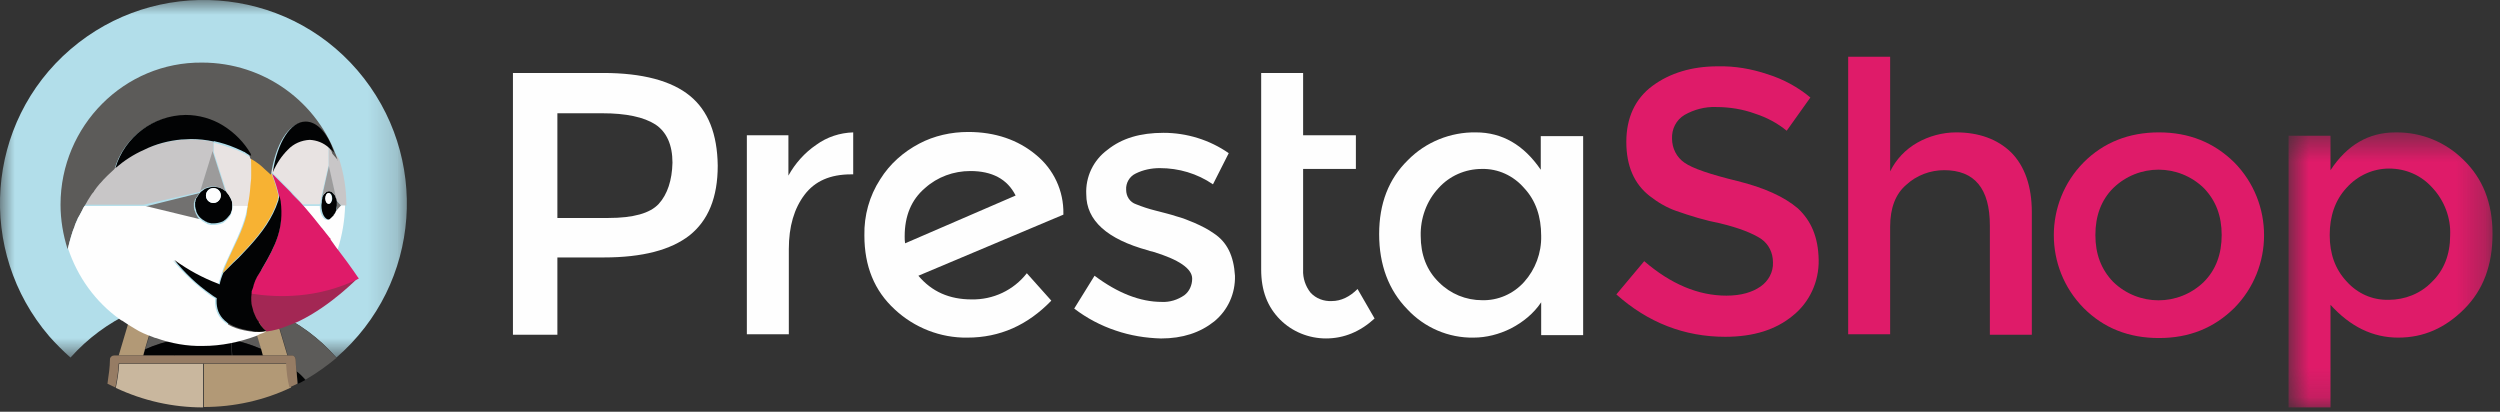 <svg width="85" height="14" viewBox="0 0 85 14" fill="none" xmlns="http://www.w3.org/2000/svg">
<rect x="0" y="0" width="85" height="14" fill="#333333" stroke="none"/>
<path fill-rule="evenodd" clip-rule="evenodd" d="M36.155 7.27C36.169 6.493 35.83 5.759 35.223 5.264C34.615 4.756 33.838 4.487 32.92 4.487C32.341 4.487 31.762 4.614 31.254 4.883C30.717 5.165 30.251 5.575 29.926 6.098C29.559 6.663 29.375 7.327 29.389 8.004C29.389 9.05 29.728 9.883 30.42 10.519C31.084 11.14 31.974 11.493 32.892 11.479C33.994 11.479 34.94 11.056 35.745 10.222L34.912 9.29C34.46 9.869 33.768 10.194 33.033 10.18C32.271 10.18 31.677 9.911 31.225 9.375L36.155 7.298V7.27ZM30.773 8.273C30.759 8.188 30.759 8.118 30.759 8.033C30.759 7.341 30.985 6.79 31.451 6.394C31.875 6.013 32.426 5.815 32.991 5.815C33.725 5.815 34.248 6.083 34.531 6.648L30.773 8.273Z" fill="#FEFEFE"/>
<path fill-rule="evenodd" clip-rule="evenodd" d="M27.752 4.925C27.356 5.193 27.032 5.561 26.806 5.97V4.6H25.393V11.366H26.82V8.47C26.82 7.694 27.003 7.086 27.356 6.62C27.71 6.154 28.232 5.928 28.939 5.928H29.009V4.501C28.557 4.515 28.119 4.657 27.752 4.925" fill="#FEFEFE"/>
<path fill-rule="evenodd" clip-rule="evenodd" d="M41.269 7.934C41.071 7.793 40.845 7.68 40.619 7.581C40.421 7.496 40.21 7.411 39.998 7.355C39.786 7.284 39.546 7.228 39.277 7.157C39.051 7.101 38.839 7.03 38.628 6.945C38.416 6.875 38.289 6.677 38.289 6.451C38.274 6.225 38.402 5.999 38.613 5.9C38.868 5.773 39.15 5.716 39.433 5.716C40.082 5.716 40.704 5.9 41.241 6.267L41.777 5.208C41.128 4.756 40.351 4.516 39.56 4.516C38.769 4.516 38.147 4.699 37.653 5.095C37.173 5.448 36.904 6.013 36.933 6.606C36.933 7.496 37.639 8.132 39.037 8.513C39.065 8.527 39.122 8.541 39.193 8.556C40.082 8.824 40.534 9.135 40.534 9.474C40.534 9.7 40.436 9.912 40.266 10.039C40.04 10.194 39.772 10.279 39.503 10.265C38.769 10.265 38.006 9.968 37.215 9.375L36.523 10.491C36.947 10.816 37.427 11.07 37.935 11.239C38.43 11.409 38.952 11.494 39.475 11.508C40.21 11.508 40.803 11.31 41.283 10.929C41.749 10.547 42.004 9.982 41.989 9.375C41.947 8.697 41.721 8.231 41.269 7.934" fill="#FEFEFE"/>
<path fill-rule="evenodd" clip-rule="evenodd" d="M23.457 3.258C22.835 2.749 21.847 2.481 20.505 2.481H17.44V11.38H18.951V8.753H20.533C21.847 8.753 22.807 8.498 23.443 8.004C24.079 7.496 24.403 6.719 24.403 5.631C24.389 4.558 24.079 3.766 23.457 3.258M22.398 6.931C22.101 7.255 21.522 7.411 20.688 7.411H18.951V3.851H20.477C21.282 3.851 21.889 3.978 22.285 4.233C22.666 4.487 22.864 4.925 22.864 5.532C22.85 6.125 22.694 6.606 22.398 6.931" fill="#FEFEFE"/>
<path fill-rule="evenodd" clip-rule="evenodd" d="M45.281 10.236C45.013 10.25 44.744 10.151 44.561 9.953C44.391 9.742 44.292 9.459 44.306 9.177V5.744H46.1V4.6H44.306V2.481H42.88V9.162C42.88 9.883 43.092 10.434 43.529 10.872C43.939 11.281 44.504 11.507 45.083 11.507C45.691 11.507 46.242 11.281 46.736 10.829L46.157 9.826C45.888 10.095 45.592 10.236 45.281 10.236" fill="#FEFEFE"/>
<path fill-rule="evenodd" clip-rule="evenodd" d="M52.386 5.772C51.807 4.924 51.072 4.501 50.182 4.501C49.321 4.487 48.473 4.826 47.866 5.447C47.216 6.083 46.891 6.916 46.891 7.961C46.891 9.007 47.216 9.868 47.852 10.518C48.431 11.14 49.25 11.493 50.098 11.479C50.536 11.479 50.973 11.366 51.369 11.168C51.779 10.956 52.146 10.659 52.4 10.278V11.394H53.827V4.628H52.386V5.772ZM51.821 9.586C51.454 9.995 50.931 10.221 50.394 10.207C49.843 10.207 49.321 9.995 48.925 9.6C48.502 9.19 48.304 8.654 48.304 8.018C48.29 7.425 48.502 6.831 48.911 6.394C49.278 5.984 49.815 5.744 50.38 5.744C50.931 5.73 51.454 5.97 51.821 6.394C52.217 6.817 52.4 7.368 52.4 8.018C52.414 8.597 52.202 9.162 51.821 9.586V9.586Z" fill="#FEFEFE"/>
<path fill-rule="evenodd" clip-rule="evenodd" d="M73.404 4.501C72.387 4.501 71.525 4.84 70.847 5.518C69.491 6.888 69.491 9.106 70.847 10.476C71.525 11.154 72.373 11.493 73.404 11.493C74.435 11.493 75.269 11.154 75.961 10.476C77.317 9.106 77.317 6.888 75.961 5.518C75.269 4.84 74.421 4.501 73.404 4.501M74.93 9.586C74.068 10.419 72.712 10.419 71.85 9.586C71.441 9.162 71.243 8.64 71.243 7.99C71.243 7.34 71.441 6.803 71.85 6.394C72.712 5.56 74.068 5.56 74.93 6.394C75.339 6.818 75.537 7.34 75.537 7.99C75.537 8.64 75.339 9.176 74.93 9.586" fill="#DF1B69"/>
<mask id="mask0_0_1231" style="mask-type:luminance" maskUnits="userSpaceOnUse" x="77" y="4" width="8" height="10">
<path fill-rule="evenodd" clip-rule="evenodd" d="M77.811 4.501H84.746V13.851H77.811V4.501Z" fill="white"/>
</mask>
<g mask="url(#mask0_0_1231)">
<path fill-rule="evenodd" clip-rule="evenodd" d="M83.772 5.447C83.15 4.825 82.317 4.487 81.441 4.502C80.537 4.502 79.802 4.925 79.237 5.787V4.614H77.811V13.851H79.237V10.364C79.915 11.111 80.678 11.479 81.54 11.479C82.401 11.479 83.135 11.155 83.785 10.505C84.436 9.854 84.746 9.008 84.746 7.947C84.746 6.888 84.407 6.069 83.772 5.447M82.683 9.586C82.302 9.982 81.766 10.194 81.215 10.194C80.663 10.207 80.156 9.982 79.788 9.572C79.392 9.149 79.21 8.626 79.21 7.99C79.21 7.354 79.392 6.803 79.788 6.38C80.156 5.971 80.678 5.731 81.228 5.731C81.793 5.731 82.317 5.955 82.698 6.38C83.108 6.817 83.334 7.41 83.305 8.005C83.305 8.653 83.094 9.191 82.683 9.586" fill="#DF1B69"/>
</g>
<path fill-rule="evenodd" clip-rule="evenodd" d="M66.511 4.501C66.045 4.501 65.579 4.628 65.183 4.854C64.788 5.08 64.463 5.419 64.265 5.829V1.93H62.838V11.366H64.265V7.707C64.265 7.072 64.449 6.592 64.816 6.281C65.169 5.956 65.635 5.786 66.101 5.786C67.133 5.786 67.655 6.408 67.655 7.665V11.38H69.082V7.213C69.082 6.337 68.842 5.645 68.376 5.179C67.909 4.727 67.274 4.501 66.511 4.501" fill="#DF1B69"/>
<path fill-rule="evenodd" clip-rule="evenodd" d="M61.129 7.086C60.663 6.69 59.985 6.38 59.067 6.154C58.149 5.928 57.555 5.73 57.273 5.532C57.004 5.349 56.849 5.038 56.849 4.713C56.835 4.388 56.99 4.077 57.273 3.908C57.598 3.724 57.965 3.625 58.346 3.639C58.798 3.639 59.25 3.71 59.674 3.865C60.07 3.993 60.437 4.19 60.748 4.445L61.553 3.315C61.129 2.961 60.635 2.693 60.098 2.524C59.547 2.34 58.982 2.241 58.403 2.255C57.527 2.255 56.778 2.481 56.185 2.919C55.592 3.357 55.295 4.007 55.295 4.826C55.295 5.645 55.564 6.253 56.086 6.662C56.355 6.874 56.665 7.058 56.99 7.171C57.471 7.34 57.979 7.496 58.488 7.594C59.137 7.75 59.589 7.934 59.872 8.117C60.14 8.301 60.281 8.597 60.281 8.922C60.296 9.247 60.126 9.558 59.858 9.742C59.575 9.939 59.194 10.052 58.699 10.052C57.739 10.052 56.807 9.657 55.903 8.88L54.956 10.01C56.03 10.97 57.273 11.451 58.657 11.451C59.618 11.451 60.38 11.211 60.959 10.73C61.525 10.278 61.849 9.572 61.835 8.838C61.821 8.061 61.581 7.51 61.129 7.086" fill="#DF1B69"/>
<mask id="mask1_0_1231" style="mask-type:luminance" maskUnits="userSpaceOnUse" x="0" y="0" width="14" height="13">
<path fill-rule="evenodd" clip-rule="evenodd" d="M0 0H13.834V12.157H0V0Z" fill="white"/>
</mask>
<g mask="url(#mask1_0_1231)">
<path fill-rule="evenodd" clip-rule="evenodd" d="M4.473 10.617C4.586 10.575 4.699 10.518 4.812 10.49C4.939 10.448 5.066 10.391 5.193 10.363C5.363 10.32 5.518 10.264 5.688 10.236C5.914 10.193 6.14 10.151 6.366 10.123C6.239 10.532 6.097 10.928 5.942 11.323C5.956 11.394 5.956 11.479 5.956 11.549C6.592 11.422 7.227 11.422 7.863 11.549C7.863 11.479 7.863 11.394 7.877 11.323C7.722 10.928 7.581 10.518 7.453 10.123C7.679 10.151 7.905 10.193 8.131 10.236C8.301 10.264 8.47 10.32 8.626 10.363C8.753 10.405 8.88 10.448 9.007 10.49C9.12 10.532 9.233 10.575 9.346 10.617C10.151 10.97 10.858 11.493 11.437 12.157C14.332 9.656 14.643 5.292 12.157 2.396C9.671 -0.499 5.292 -0.81 2.397 1.676C-0.499 4.162 -0.81 8.541 1.676 11.436C1.902 11.691 2.142 11.931 2.397 12.157C2.976 11.507 3.682 10.984 4.473 10.617" fill="#B2DEEA"/>
</g>
<path fill-rule="evenodd" clip-rule="evenodd" d="M4.939 11.874C5.264 11.733 5.617 11.62 5.97 11.55C5.97 11.479 5.97 11.395 5.956 11.323C6.111 10.928 6.253 10.518 6.38 10.123C6.154 10.152 5.928 10.194 5.702 10.236C5.532 10.264 5.363 10.32 5.207 10.364C5.08 10.405 4.953 10.447 4.826 10.491L5.335 10.604L4.939 11.874Z" fill="#5C5B59"/>
<path fill-rule="evenodd" clip-rule="evenodd" d="M9.347 10.617L9.785 12.086H9.912C9.983 12.086 10.053 12.143 10.053 12.213V12.227C10.053 12.354 10.067 12.496 10.082 12.623C10.195 12.722 10.293 12.821 10.392 12.905C10.76 12.693 11.113 12.439 11.438 12.171C10.873 11.507 10.152 10.984 9.347 10.617" fill="#5C5B59"/>
<path fill-rule="evenodd" clip-rule="evenodd" d="M8.513 10.603L9.007 10.49C8.88 10.448 8.753 10.391 8.626 10.363C8.456 10.321 8.301 10.264 8.132 10.236C7.906 10.193 7.68 10.151 7.454 10.123C7.581 10.532 7.722 10.928 7.877 11.323C7.863 11.394 7.863 11.479 7.863 11.549C8.216 11.62 8.555 11.719 8.894 11.874L8.513 10.603Z" fill="#5C5B59"/>
<path fill-rule="evenodd" clip-rule="evenodd" d="M6.903 12.086H7.878C7.864 11.902 7.849 11.733 7.849 11.549C7.214 11.422 6.578 11.422 5.942 11.549C5.942 11.733 5.942 11.902 5.914 12.086H6.903Z" fill="#020304"/>
<path fill-rule="evenodd" clip-rule="evenodd" d="M4.869 12.086H5.943C5.957 11.902 5.971 11.733 5.971 11.549C5.618 11.62 5.279 11.719 4.94 11.874L4.869 12.086Z" fill="#020304"/>
<path fill-rule="evenodd" clip-rule="evenodd" d="M10.081 12.623C10.095 12.764 10.109 12.906 10.138 13.047C10.222 13.004 10.307 12.962 10.378 12.92C10.293 12.807 10.194 12.708 10.081 12.623" fill="#020304"/>
<path fill-rule="evenodd" clip-rule="evenodd" d="M8.965 12.086L8.908 11.874C8.584 11.733 8.23 11.62 7.877 11.549C7.877 11.733 7.877 11.902 7.906 12.086H8.965Z" fill="#020304"/>
<path fill-rule="evenodd" clip-rule="evenodd" d="M4.869 12.086L4.925 11.874L5.307 10.603L4.812 10.49C4.699 10.532 4.586 10.575 4.473 10.617L4.036 12.086H4.869Z" fill="#B29976"/>
<path fill-rule="evenodd" clip-rule="evenodd" d="M8.88 11.874L8.937 12.086H9.77L9.332 10.617C9.219 10.575 9.106 10.518 8.993 10.491L8.499 10.604L8.88 11.874Z" fill="#B29976"/>
<path fill-rule="evenodd" clip-rule="evenodd" d="M6.903 12.369H4.064L4.05 12.383C4.036 12.652 3.993 12.92 3.937 13.188C4.869 13.626 5.872 13.852 6.903 13.852V12.369Z" fill="#C9B79E"/>
<path fill-rule="evenodd" clip-rule="evenodd" d="M9.785 12.369V12.369C9.771 12.369 9.771 12.383 9.785 12.369" fill="#B29976"/>
<path fill-rule="evenodd" clip-rule="evenodd" d="M9.77 12.369H6.931V13.838C7.962 13.838 8.979 13.612 9.897 13.174C9.841 12.906 9.798 12.637 9.784 12.369C9.77 12.383 9.77 12.369 9.77 12.369" fill="#B29976"/>
<path fill-rule="evenodd" clip-rule="evenodd" d="M10.081 12.623C10.067 12.496 10.053 12.355 10.053 12.227C10.053 12.157 9.996 12.086 9.926 12.086H9.911H3.88C3.809 12.086 3.739 12.143 3.739 12.213V12.227C3.739 12.355 3.725 12.496 3.711 12.623C3.696 12.75 3.668 12.906 3.654 13.047C3.739 13.089 3.824 13.131 3.922 13.174C3.979 12.906 4.021 12.637 4.035 12.369V12.355H9.728V12.369C9.742 12.637 9.77 12.905 9.841 13.174C9.926 13.131 10.024 13.089 10.109 13.047C10.109 12.906 10.095 12.764 10.081 12.623" fill="#967C64"/>
<path fill-rule="evenodd" clip-rule="evenodd" d="M8.895 11.098C8.867 11.07 8.853 11.041 8.838 11.013C8.853 11.041 8.867 11.084 8.895 11.098" fill="#5C5B59"/>
<path fill-rule="evenodd" clip-rule="evenodd" d="M9.05 11.253V11.253C8.994 11.211 8.937 11.154 8.895 11.098C8.937 11.154 8.994 11.211 9.05 11.253" fill="#B29976"/>
<path fill-rule="evenodd" clip-rule="evenodd" d="M11.522 5.391V5.391C11.465 5.306 11.409 5.236 11.338 5.165C11.31 5.137 11.282 5.108 11.254 5.08C11.239 5.066 11.225 5.052 11.211 5.052L11.169 5.01V5.645L11.423 6.775C11.423 6.789 11.423 6.789 11.437 6.804L11.607 6.987H11.776V6.945C11.776 6.422 11.691 5.914 11.536 5.419C11.522 5.405 11.522 5.405 11.522 5.391" fill="#C8C6C7"/>
<path fill-rule="evenodd" clip-rule="evenodd" d="M11.437 6.874V6.874C11.437 6.902 11.451 6.931 11.451 6.973V6.987V7.086V7.1C11.451 7.128 11.437 7.157 11.437 7.185L11.606 7.001L11.437 6.818C11.423 6.817 11.437 6.86 11.437 6.874" fill="#727170"/>
<path fill-rule="evenodd" clip-rule="evenodd" d="M11.183 6.931C11.126 6.931 11.07 6.846 11.07 6.747C11.07 6.648 11.112 6.564 11.183 6.564C11.254 6.564 11.296 6.648 11.296 6.747C11.296 6.846 11.24 6.931 11.183 6.931M11.437 7.086V7.086C11.437 7.044 11.451 7.03 11.451 6.988V6.86C11.451 6.832 11.437 6.804 11.437 6.776C11.437 6.747 11.437 6.761 11.423 6.747C11.409 6.691 11.395 6.648 11.367 6.606L11.352 6.592C11.338 6.578 11.338 6.564 11.324 6.564L11.282 6.521L11.268 6.507C11.254 6.493 11.24 6.493 11.225 6.493H11.24C11.225 6.493 11.211 6.479 11.197 6.479C11.183 6.479 11.169 6.479 11.155 6.493H11.141C11.126 6.493 11.112 6.507 11.112 6.507C11.112 6.507 11.098 6.507 11.098 6.521L11.056 6.564C11.042 6.578 11.042 6.592 11.028 6.592L11.013 6.606C10.985 6.648 10.957 6.691 10.957 6.747V6.761C10.943 6.79 10.943 6.818 10.943 6.846V6.874C10.943 6.903 10.929 6.931 10.929 6.973V6.988C10.929 7.256 11.042 7.468 11.197 7.468C11.225 7.468 11.24 7.454 11.268 7.439C11.268 7.439 11.282 7.439 11.282 7.425C11.296 7.425 11.31 7.411 11.31 7.397L11.324 7.383L11.352 7.355C11.367 7.341 11.367 7.326 11.381 7.312C11.395 7.298 11.395 7.298 11.395 7.284C11.395 7.27 11.409 7.256 11.423 7.242C11.423 7.242 11.423 7.228 11.437 7.228C11.451 7.199 11.451 7.185 11.466 7.157C11.423 7.157 11.437 7.129 11.437 7.086" fill="#020304"/>
<path fill-rule="evenodd" clip-rule="evenodd" d="M11.169 6.563C11.231 6.563 11.282 6.645 11.282 6.747C11.282 6.848 11.231 6.93 11.169 6.93C11.107 6.93 11.056 6.848 11.056 6.747C11.056 6.645 11.107 6.563 11.169 6.563" fill="#FEFEFE"/>
<path fill-rule="evenodd" clip-rule="evenodd" d="M10.928 6.775V6.775C10.942 6.718 10.956 6.676 10.985 6.634L10.999 6.62C11.013 6.606 11.013 6.591 11.027 6.591L11.069 6.549L11.083 6.535C11.098 6.521 11.112 6.521 11.126 6.521H11.14C11.154 6.521 11.168 6.507 11.182 6.507C11.196 6.507 11.211 6.507 11.225 6.521H11.239C11.253 6.521 11.267 6.535 11.281 6.535C11.281 6.535 11.295 6.535 11.295 6.549L11.338 6.591C11.352 6.606 11.352 6.62 11.366 6.62L11.38 6.634C11.408 6.676 11.422 6.718 11.437 6.775L11.182 5.645L10.928 6.775Z" fill="#9C9B9B"/>
<path fill-rule="evenodd" clip-rule="evenodd" d="M7.256 6.902C7.115 6.902 7.002 6.789 7.002 6.648C7.002 6.506 7.115 6.394 7.256 6.394C7.397 6.394 7.51 6.506 7.51 6.648C7.496 6.789 7.383 6.902 7.256 6.902M7.892 6.973V6.902C7.892 6.888 7.892 6.86 7.878 6.845C7.878 6.817 7.863 6.803 7.863 6.789C7.849 6.761 7.849 6.747 7.835 6.732C7.821 6.718 7.807 6.69 7.807 6.676C7.779 6.619 7.736 6.563 7.694 6.521C7.637 6.464 7.567 6.422 7.496 6.394C7.454 6.379 7.425 6.365 7.383 6.365C7.341 6.351 7.298 6.351 7.27 6.351C7.228 6.351 7.185 6.351 7.157 6.365L7.044 6.394C7.002 6.408 6.959 6.422 6.931 6.45C6.889 6.478 6.875 6.492 6.832 6.521C6.79 6.563 6.747 6.619 6.719 6.676C6.705 6.69 6.705 6.704 6.691 6.718C6.677 6.732 6.677 6.747 6.663 6.761V6.775C6.663 6.789 6.649 6.817 6.649 6.817V6.831C6.649 6.845 6.649 6.86 6.634 6.874V6.959C6.634 7.001 6.634 7.043 6.649 7.086C6.663 7.128 6.677 7.17 6.677 7.199C6.705 7.269 6.747 7.34 6.804 7.396C6.846 7.439 6.903 7.481 6.959 7.509C6.973 7.523 7.002 7.538 7.016 7.538C7.03 7.552 7.058 7.552 7.058 7.566H7.072C7.086 7.566 7.115 7.58 7.115 7.58H7.129C7.143 7.58 7.157 7.58 7.171 7.594H7.256C7.341 7.594 7.425 7.58 7.51 7.552C7.553 7.538 7.595 7.524 7.623 7.495C7.694 7.453 7.75 7.382 7.807 7.312C7.835 7.283 7.849 7.241 7.863 7.199C7.892 7.128 7.906 7.043 7.892 6.973" fill="#020304"/>
<path fill-rule="evenodd" clip-rule="evenodd" d="M7.256 6.394C7.396 6.394 7.51 6.508 7.51 6.648C7.51 6.789 7.396 6.902 7.256 6.902C7.116 6.902 7.002 6.789 7.002 6.648C7.002 6.508 7.116 6.394 7.256 6.394" fill="#FEFEFE"/>
<path fill-rule="evenodd" clip-rule="evenodd" d="M6.804 6.521V6.521L7.256 5.151V4.826C7.002 4.769 6.747 4.741 6.479 4.741C6.394 4.741 6.31 4.741 6.211 4.755H6.168C5.716 4.798 5.278 4.911 4.855 5.094C4.502 5.25 4.177 5.462 3.88 5.716C3.795 5.786 3.725 5.857 3.654 5.928L3.626 5.956C3.555 6.027 3.499 6.097 3.428 6.168C3.414 6.182 3.4 6.196 3.386 6.21C3.329 6.281 3.259 6.366 3.188 6.45C3.188 6.464 3.174 6.464 3.174 6.479C3.117 6.563 3.061 6.634 3.004 6.719C2.99 6.733 2.976 6.761 2.962 6.761C2.92 6.832 2.877 6.902 2.849 6.959H4.883L6.804 6.521Z" fill="#C8C6C7"/>
<path fill-rule="evenodd" clip-rule="evenodd" d="M8.528 6.366C8.528 6.324 8.542 6.253 8.542 6.211C8.542 6.14 8.556 6.069 8.556 5.999V5.787C8.556 5.646 8.542 5.504 8.542 5.349H8.528C8.5 5.335 8.429 5.307 8.373 5.264C8.359 5.25 8.344 5.25 8.33 5.236C8.33 5.236 8.316 5.222 8.302 5.222C8.288 5.222 8.288 5.208 8.274 5.208C8.175 5.165 8.09 5.109 7.991 5.081C7.751 4.996 7.511 4.911 7.271 4.855V5.179L7.709 6.55C7.751 6.592 7.794 6.649 7.822 6.705C7.836 6.733 7.85 6.747 7.85 6.761C7.864 6.79 7.864 6.804 7.878 6.818C7.892 6.832 7.892 6.86 7.892 6.874C7.892 6.889 7.892 6.917 7.906 6.931V7.002H8.457C8.486 6.804 8.514 6.592 8.542 6.394V6.366H8.528Z" fill="#E8E3E2"/>
<path fill-rule="evenodd" clip-rule="evenodd" d="M7.905 8.936L8.258 8.583C8.329 8.512 8.385 8.456 8.442 8.385C8.894 7.891 9.233 7.425 9.431 6.831C9.431 6.817 9.445 6.789 9.445 6.775V6.761C9.445 6.732 9.459 6.718 9.459 6.69V6.634C9.402 6.379 9.318 6.111 9.219 5.871L9.176 5.828C9.134 5.786 9.063 5.73 9.021 5.687C8.866 5.546 8.696 5.433 8.527 5.32C8.541 5.461 8.541 5.602 8.541 5.758V5.97C8.541 6.04 8.541 6.111 8.527 6.182C8.527 6.224 8.512 6.295 8.512 6.337V6.351C8.498 6.549 8.47 6.761 8.428 6.958L8.385 7.297C8.258 7.834 7.976 8.329 7.75 8.837C7.693 8.964 7.637 9.106 7.58 9.247C7.58 9.261 7.566 9.275 7.566 9.289L7.75 9.106C7.792 9.035 7.863 8.993 7.905 8.936" fill="#F7B233"/>
<path fill-rule="evenodd" clip-rule="evenodd" d="M6.804 6.507V6.507C6.832 6.479 6.861 6.45 6.903 6.436C6.931 6.408 6.974 6.408 7.016 6.38C7.058 6.366 7.087 6.352 7.129 6.352C7.171 6.337 7.2 6.337 7.242 6.337C7.284 6.337 7.327 6.337 7.355 6.352L7.468 6.38C7.539 6.408 7.609 6.45 7.666 6.507L7.228 5.137L6.804 6.507Z" fill="#9C9B9B"/>
<path fill-rule="evenodd" clip-rule="evenodd" d="M6.648 7.241C6.634 7.199 6.62 7.156 6.606 7.128C6.592 7.086 6.592 7.043 6.592 7.001V6.916C6.592 6.902 6.592 6.888 6.606 6.874V6.86C6.606 6.845 6.62 6.817 6.62 6.817V6.803C6.62 6.789 6.634 6.775 6.648 6.761C6.662 6.732 6.662 6.718 6.676 6.718C6.705 6.662 6.747 6.605 6.789 6.563L4.911 7.029L6.789 7.481C6.719 7.382 6.676 7.312 6.648 7.241" fill="#727170"/>
<path fill-rule="evenodd" clip-rule="evenodd" d="M10.9 6.874V6.846C10.9 6.817 10.914 6.803 10.914 6.761V6.747L11.168 5.617V4.967C10.985 4.812 10.759 4.713 10.519 4.699C10.236 4.713 9.968 4.84 9.77 5.038C9.558 5.264 9.374 5.518 9.247 5.786C9.233 5.8 9.233 5.815 9.219 5.829C9.261 5.871 9.304 5.899 9.332 5.942C9.431 6.026 9.516 6.111 9.6 6.21L9.713 6.323L9.841 6.45C9.897 6.507 9.954 6.563 10.01 6.634L10.081 6.704C10.137 6.775 10.208 6.846 10.264 6.916L10.293 6.945H10.872V6.93C10.886 6.931 10.886 6.902 10.9 6.874" fill="#E8E3E2"/>
<path fill-rule="evenodd" clip-rule="evenodd" d="M2.538 7.693V7.693C2.566 7.58 2.609 7.495 2.651 7.41L2.693 7.34L2.806 7.128C2.821 7.1 2.835 7.071 2.849 7.043C2.863 7.029 2.863 7.015 2.877 7.001C2.919 6.93 2.962 6.86 2.99 6.803C3.004 6.789 3.018 6.761 3.018 6.761C3.075 6.676 3.117 6.591 3.188 6.521C3.188 6.506 3.202 6.506 3.202 6.492C3.258 6.408 3.315 6.337 3.386 6.252C3.4 6.238 3.414 6.224 3.428 6.21C3.484 6.139 3.555 6.069 3.626 5.998L3.668 5.956C3.739 5.885 3.823 5.814 3.894 5.744C4.205 4.684 5.179 3.95 6.281 3.936C6.733 3.936 7.185 4.063 7.567 4.317C7.962 4.557 8.287 4.91 8.499 5.334V5.348C8.499 5.362 8.513 5.376 8.513 5.391C8.697 5.489 8.866 5.617 9.007 5.758C9.05 5.8 9.12 5.857 9.163 5.899L9.205 5.941C9.205 5.927 9.219 5.913 9.219 5.899C9.375 4.896 9.812 4.176 10.335 4.176C10.731 4.176 11.07 4.585 11.296 5.207V5.221L11.479 5.433C11.479 5.447 11.479 5.461 11.493 5.461L11.479 5.433C10.815 3.455 8.965 2.128 6.874 2.128C4.233 2.099 2.058 4.275 2.058 6.959C2.058 7.467 2.142 7.976 2.298 8.47L2.411 8.046C2.453 7.905 2.496 7.792 2.538 7.693" fill="#5C5B59"/>
<path fill-rule="evenodd" clip-rule="evenodd" d="M11.593 6.987L11.424 7.171C11.409 7.199 11.409 7.213 11.395 7.241C11.395 7.241 11.395 7.255 11.381 7.255C11.367 7.27 11.367 7.298 11.353 7.298C11.339 7.298 11.339 7.312 11.339 7.326C11.339 7.34 11.325 7.354 11.31 7.354L11.268 7.397L11.254 7.411C11.24 7.425 11.226 7.425 11.226 7.439C11.226 7.453 11.212 7.439 11.212 7.453C11.183 7.467 11.169 7.481 11.141 7.481C10.986 7.481 10.873 7.27 10.873 7.001H10.308C10.421 7.114 10.505 7.241 10.618 7.368L10.901 7.722L10.915 7.736C11.014 7.849 11.099 7.962 11.183 8.075C11.198 8.089 11.198 8.103 11.212 8.117C11.31 8.23 11.395 8.371 11.48 8.484C11.635 8.004 11.72 7.495 11.734 6.987H11.593Z" fill="#FEFEFE"/>
<path fill-rule="evenodd" clip-rule="evenodd" d="M6.183 4.741H6.225C6.31 4.741 6.409 4.727 6.494 4.727C6.748 4.727 7.016 4.755 7.271 4.812V4.797C7.525 4.854 7.765 4.925 7.991 5.024C8.09 5.066 8.189 5.108 8.274 5.151C8.274 5.151 8.288 5.165 8.302 5.165C8.316 5.165 8.316 5.165 8.33 5.179C8.344 5.193 8.358 5.193 8.372 5.207C8.429 5.249 8.5 5.278 8.528 5.292H8.542C8.542 5.278 8.528 5.264 8.528 5.249V5.235C8.302 4.84 7.977 4.515 7.596 4.275C7.214 4.035 6.762 3.908 6.31 3.908C5.208 3.922 4.234 4.656 3.923 5.716C4.22 5.461 4.544 5.249 4.898 5.094C5.293 4.896 5.731 4.783 6.183 4.741" fill="#020304"/>
<path fill-rule="evenodd" clip-rule="evenodd" d="M9.784 5.094C9.982 4.882 10.25 4.769 10.533 4.755C10.773 4.769 10.999 4.854 11.182 5.023C11.211 5.037 11.211 5.066 11.225 5.066C11.239 5.08 11.253 5.094 11.267 5.094L11.352 5.179V5.165C11.14 4.529 10.787 4.133 10.391 4.133C9.869 4.133 9.431 4.854 9.276 5.857C9.403 5.56 9.572 5.306 9.784 5.094" fill="#020304"/>
<path fill-rule="evenodd" clip-rule="evenodd" d="M5.179 11.451C5.221 11.465 5.264 11.493 5.306 11.493C5.816 11.677 6.367 11.776 6.902 11.762C7.524 11.762 8.132 11.635 8.71 11.423C8.739 11.409 8.768 11.394 8.796 11.38C8.838 11.352 8.895 11.338 8.937 11.324C8.979 11.31 9.021 11.281 9.05 11.267H9.008C8.838 11.296 8.668 11.296 8.498 11.267C7.497 11.126 7.285 10.646 7.312 10.151C7.242 10.109 7.171 10.067 7.101 10.01C6.649 9.671 6.239 9.29 5.872 8.852C6.324 9.177 6.832 9.445 7.354 9.657C7.383 9.671 7.397 9.671 7.412 9.685C7.454 9.544 7.511 9.417 7.538 9.29C7.538 9.276 7.553 9.262 7.553 9.247C7.595 9.106 7.652 8.979 7.723 8.838C7.949 8.329 8.216 7.835 8.357 7.298L8.415 7.002H7.905C7.905 7.086 7.891 7.171 7.864 7.256C7.849 7.298 7.835 7.326 7.806 7.369C7.764 7.439 7.694 7.496 7.623 7.552C7.595 7.581 7.553 7.595 7.511 7.609C7.426 7.637 7.34 7.651 7.255 7.651H7.171C7.157 7.651 7.143 7.651 7.128 7.637H7.114C7.101 7.637 7.072 7.623 7.072 7.623H7.059C7.045 7.609 7.016 7.609 7.016 7.595C6.987 7.581 6.987 7.581 6.96 7.567C6.902 7.538 6.846 7.496 6.803 7.454L4.939 7.002H2.877C2.862 7.016 2.862 7.03 2.849 7.044C2.834 7.072 2.807 7.1 2.807 7.129L2.693 7.341L2.651 7.411C2.623 7.51 2.567 7.595 2.538 7.68V7.694C2.495 7.793 2.454 7.906 2.425 8.019C2.382 8.16 2.341 8.301 2.312 8.442C2.636 9.417 3.244 10.264 4.077 10.858C4.106 10.872 4.12 10.9 4.149 10.9C4.29 10.999 4.431 11.084 4.572 11.168C4.769 11.296 4.981 11.38 5.179 11.451" fill="#FEFEFE"/>
<path fill-rule="evenodd" clip-rule="evenodd" d="M8.541 9.954C8.527 10.011 8.527 10.053 8.527 10.108C8.527 10.194 8.527 10.278 8.541 10.364C8.555 10.419 8.569 10.476 8.583 10.518C8.612 10.589 8.626 10.659 8.654 10.716C8.682 10.773 8.71 10.844 8.753 10.899C8.767 10.915 8.781 10.943 8.795 10.943C8.809 10.943 8.824 10.985 8.838 11.012C8.866 11.041 8.88 11.069 8.894 11.098C8.937 11.155 8.993 11.21 9.049 11.254V11.268H9.078C9.304 11.239 9.516 11.182 9.728 11.098C9.841 11.056 9.939 11.012 10.052 10.97C10.095 10.957 10.109 10.943 10.151 10.928C11.267 10.392 12.185 9.431 12.185 9.431C10.801 10.137 9.445 10.095 8.541 9.954" fill="#A32754"/>
<path fill-rule="evenodd" clip-rule="evenodd" d="M11.211 8.089C11.126 7.976 11.027 7.863 10.943 7.75L10.928 7.736L10.646 7.383C10.547 7.27 10.448 7.143 10.335 7.015L10.307 6.987C10.25 6.917 10.18 6.846 10.109 6.775L10.039 6.705C9.982 6.648 9.926 6.592 9.869 6.521L9.742 6.394L9.629 6.281C9.544 6.196 9.445 6.097 9.361 6.013C9.332 5.97 9.276 5.942 9.248 5.9C9.346 6.154 9.431 6.408 9.488 6.676C9.502 6.747 9.516 6.804 9.53 6.874C9.643 7.778 9.361 8.372 8.894 9.163C8.866 9.219 8.824 9.276 8.781 9.332C8.683 9.487 8.612 9.657 8.57 9.826C8.555 9.869 8.541 9.939 8.527 9.982C9.431 10.123 10.801 10.165 12.2 9.473C12.2 9.473 11.931 9.064 11.508 8.513C11.409 8.4 11.324 8.259 11.239 8.146C11.239 8.103 11.225 8.089 11.211 8.089" fill="#DF1B69"/>
<path fill-rule="evenodd" clip-rule="evenodd" d="M9.05 11.253C8.994 11.211 8.937 11.154 8.895 11.098C8.866 11.069 8.852 11.041 8.838 11.013C8.824 10.985 8.796 10.97 8.796 10.942C8.796 10.914 8.767 10.9 8.767 10.9C8.725 10.843 8.697 10.787 8.669 10.716C8.64 10.646 8.612 10.589 8.598 10.518C8.584 10.476 8.57 10.42 8.556 10.363C8.542 10.278 8.542 10.194 8.542 10.109C8.542 10.066 8.556 10.01 8.556 9.953C8.556 9.897 8.57 9.855 8.598 9.798C8.64 9.614 8.711 9.445 8.81 9.304C8.852 9.247 8.881 9.191 8.909 9.134C9.375 8.343 9.657 7.764 9.544 6.846C9.53 6.789 9.516 6.719 9.502 6.648C9.488 6.691 9.488 6.733 9.474 6.761V6.775C9.474 6.804 9.46 6.818 9.46 6.832C9.262 7.425 8.923 7.891 8.471 8.386C8.414 8.456 8.344 8.513 8.287 8.583C8.174 8.71 8.061 8.823 7.934 8.936L7.779 9.092L7.595 9.275C7.539 9.403 7.496 9.53 7.468 9.671C7.44 9.657 7.426 9.657 7.411 9.643C6.889 9.445 6.394 9.177 5.928 8.838C6.281 9.275 6.691 9.671 7.157 9.996C7.228 10.052 7.298 10.095 7.369 10.137C7.327 10.631 7.553 11.112 8.556 11.253C8.725 11.295 8.895 11.295 9.05 11.253C9.05 11.267 9.05 11.267 9.05 11.253" fill="#020304"/>
</svg>
